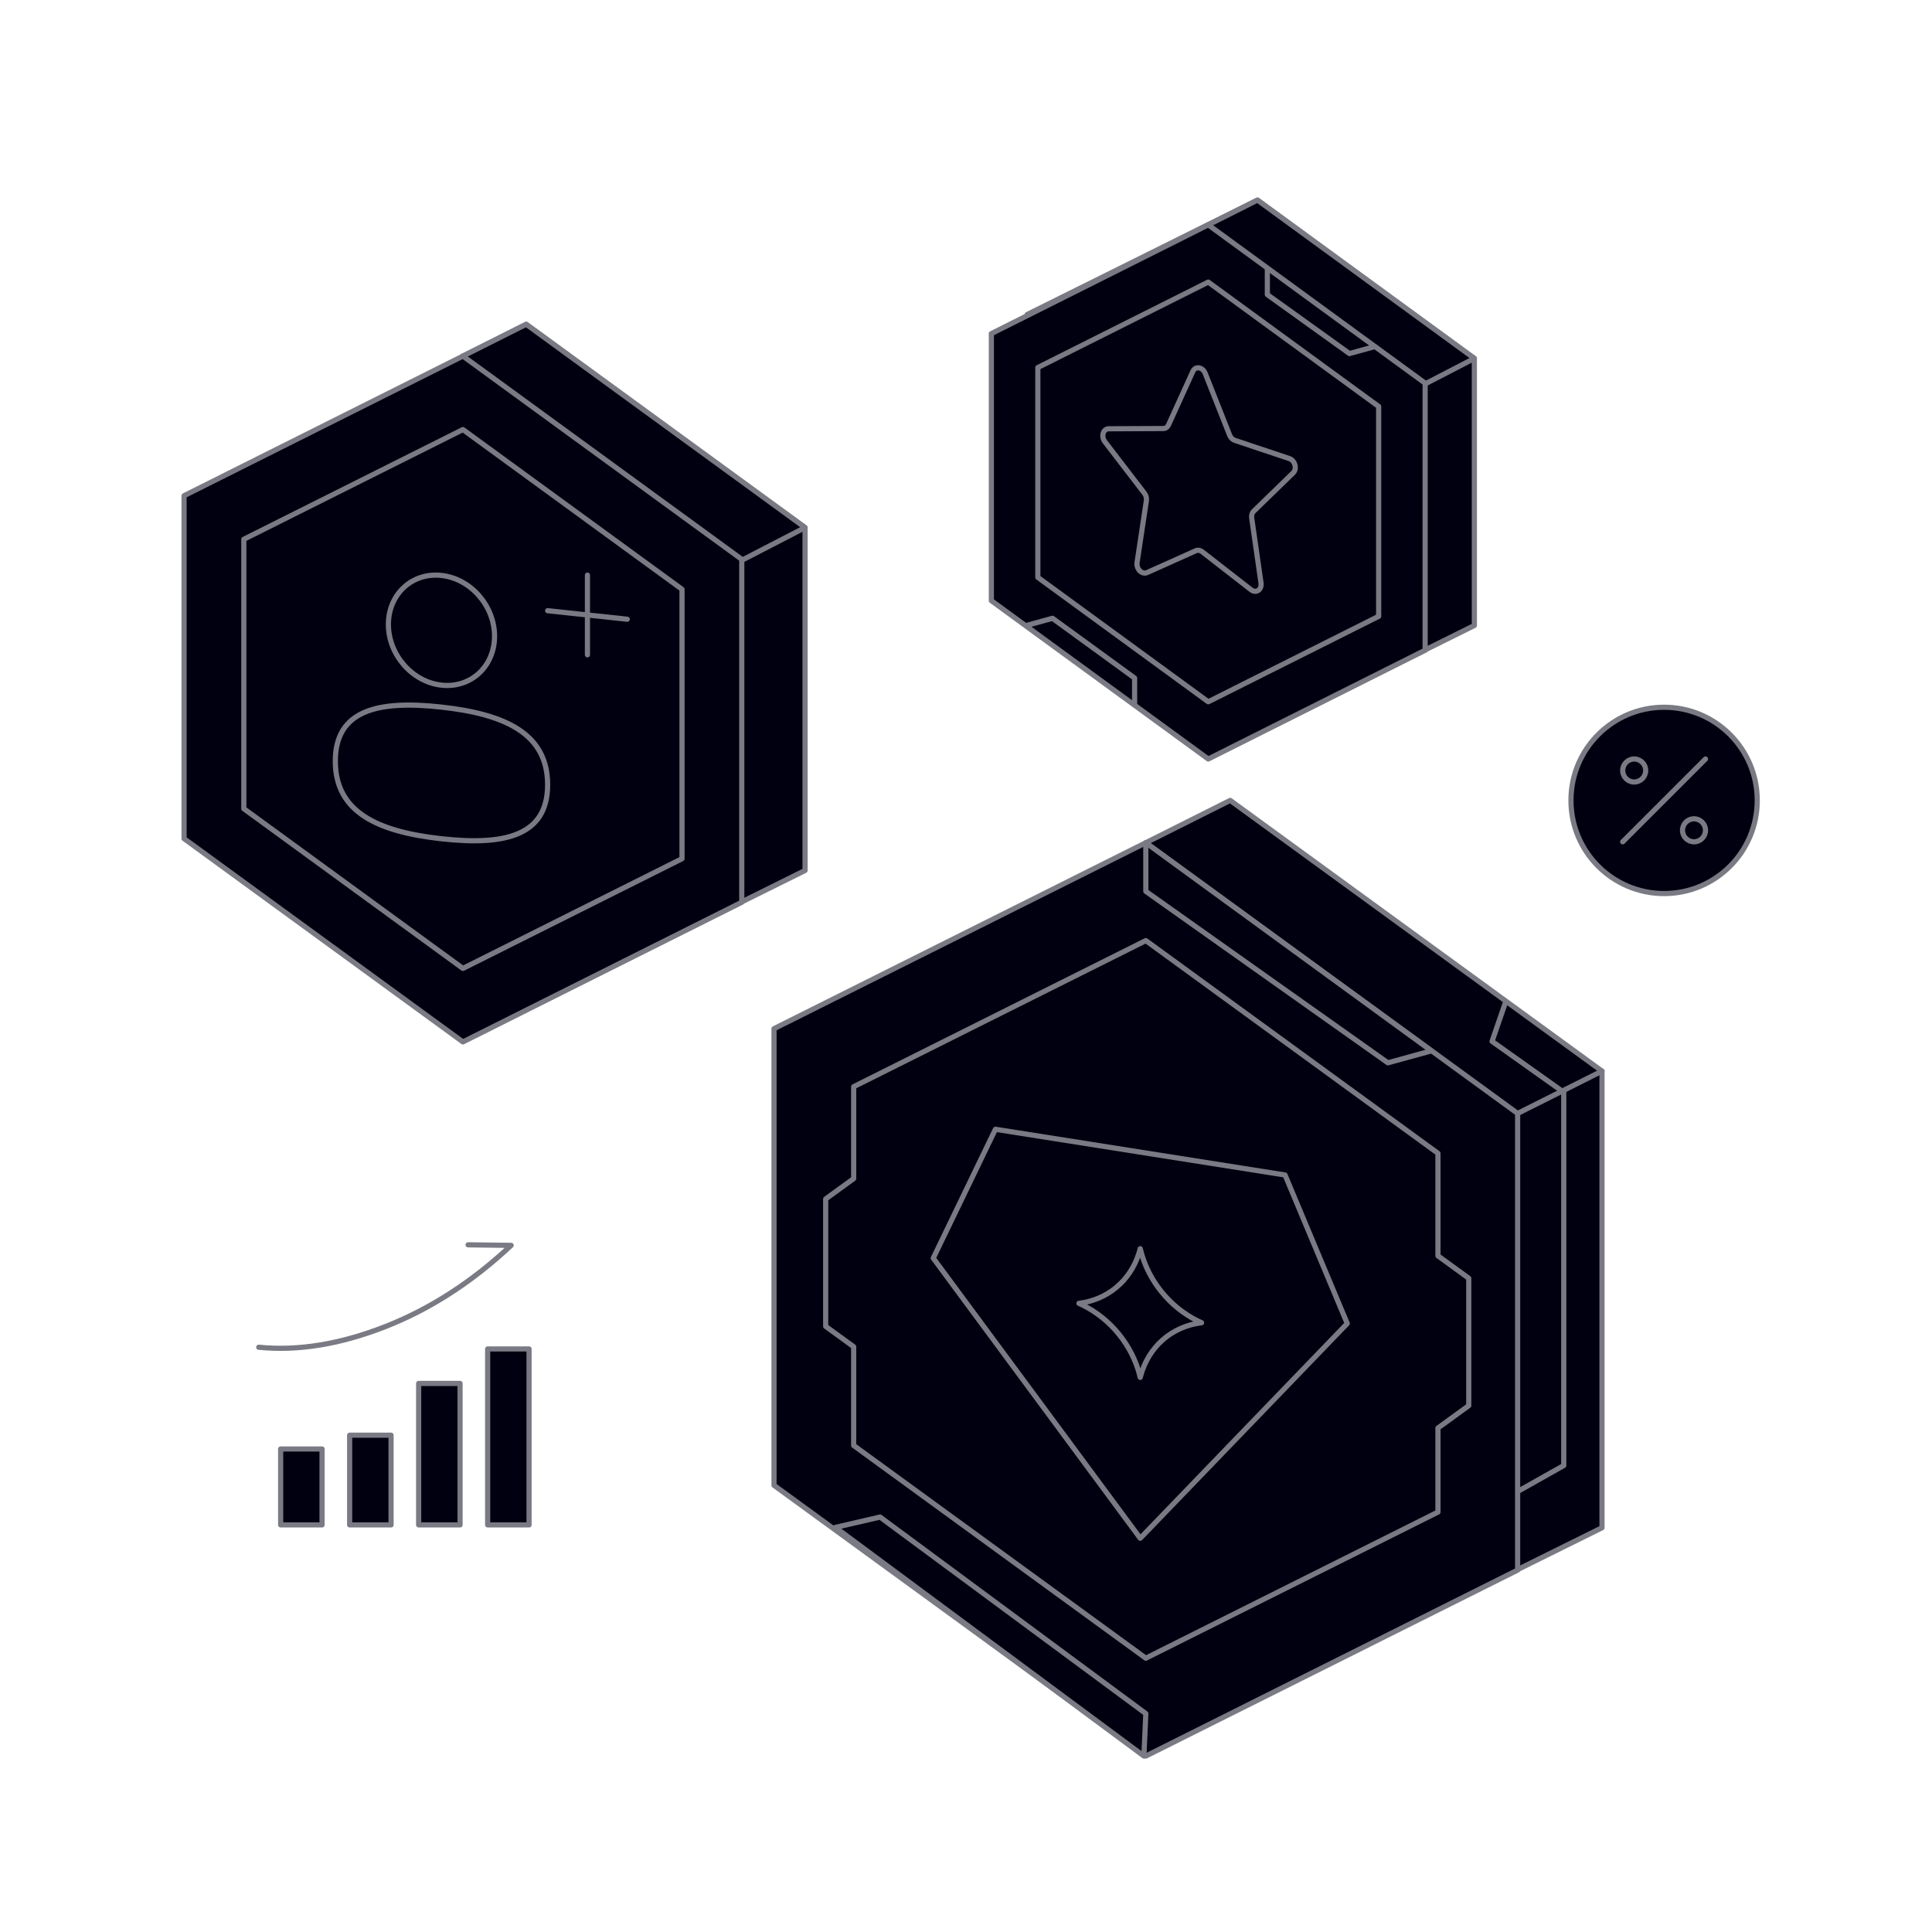 <?xml version="1.0" encoding="UTF-8"?>
<svg width="560px" height="560px" viewBox="0 0 560 560" version="1.1" xmlns="http://www.w3.org/2000/svg" xmlns:xlink="http://www.w3.org/1999/xlink">
    <title>discover_account_banner_kv</title>
    <g id="页面-1" stroke="none" stroke-width="1" fill="none" fill-rule="evenodd" stroke-linecap="round" stroke-linejoin="round">
        <g id="探索-账户" transform="translate(-1178, -64)" stroke="#7A7A84" stroke-width="1.5">
            <g id="编组-24" transform="translate(1178, 64)">
                <g id="编组" transform="translate(287.349, 58)">
                    <polygon id="多边形备份-2" fill="#000010" points="77.133 0 140 45.889 140 123.301 73.237 156.471 10.37 110.581 10.37 33.169"></polygon>
                    <polygon id="多边形备份-4" fill="#000010" points="77.133 0 140 45.889 77.133 78.443 62.867 7.175"></polygon>
                    <polygon id="多边形备份-3" fill="#000010" points="62.867 7.175 125.734 53.065 125.734 130.477 62.867 162 0 116.111 0 38.699"></polygon>
                    <polyline id="路径" transform="translate(95.574, 32.22) scale(-1, -1) translate(-95.574, -32.22)" points="79.997 21.983 87.351 19.957 111.151 37.041 111.151 44.483"></polyline>
                    <polygon id="多边形备份-5" fill="#000010" points="62.867 23.764 112.263 59.819 112.263 120.643 62.867 145.412 13.472 109.356 13.472 48.532"></polygon>
                    <polyline id="路径" points="10.37 123.241 17.725 121.215 41.524 138.532 41.524 146.31"></polyline>
                    <path d="M59.277,101.628 L45.109,107.979 C44.14,108.413 42.941,107.781 42.432,106.566 C42.229,106.082 42.159,105.555 42.233,105.066 L44.938,87.111 C45.049,86.379 44.835,85.578 44.368,84.969 L32.906,70.046 C32.122,69.025 32.106,67.558 32.871,66.769 C33.175,66.455 33.574,66.284 34.005,66.282 L49.845,66.211 C50.491,66.209 51.049,65.828 51.338,65.193 L58.422,49.619 C58.906,48.554 60.095,48.28 61.077,49.007 C61.468,49.296 61.784,49.718 61.977,50.206 L69.061,68.117 C69.35,68.848 69.908,69.413 70.554,69.629 L86.394,74.928 C87.477,75.29 88.228,76.588 88.071,77.826 C88.008,78.319 87.805,78.75 87.493,79.054 L76.031,90.194 C75.564,90.649 75.35,91.379 75.461,92.147 L78.166,110.996 C78.351,112.285 77.627,113.361 76.547,113.399 C76.118,113.414 75.676,113.259 75.29,112.959 L61.122,101.933 C60.545,101.483 59.855,101.37 59.277,101.628 Z" id="星形"></path>
                </g>
                <g id="编组-2备份-10" transform="translate(53.349, 94)">
                    <g id="编组" fill="#000010">
                        <polygon id="多边形备份-2" points="99.171 0 180 58.919 180 158.313 94.162 200.9 80.829 9.213"></polygon>
                        <polygon id="多边形备份-4" points="99.171 0 180 58.919 99.171 100.717 80.829 9.213"></polygon>
                        <polygon id="多边形备份-3" points="80.829 9.213 161.658 68.132 161.658 167.526 80.829 208 0 149.081 0 49.687"></polygon>
                        <polygon id="多边形备份-5" points="80.829 30.511 144.338 76.805 144.338 154.9 80.829 186.701 17.321 140.408 17.321 62.313"></polygon>
                    </g>
                    <path d="M116.923,72.7 L116.923,95.8 M105.385,83.013 L128.462,85.487" id="形状"></path>
                    <path d="M74.615,104.595 C83.112,105.536 90,99.18 90,90.397 C90,81.615 83.112,73.733 74.615,72.792 C66.119,71.851 59.231,78.208 59.231,86.99 C59.231,95.772 66.119,103.654 74.615,104.595 Z M74.615,149.119 C93.267,151.185 105.385,148.144 105.385,133.445 C105.385,118.746 93.267,113.021 74.615,110.956 C55.964,108.89 43.846,111.931 43.846,126.63 C43.846,141.329 55.964,147.054 74.615,149.119 Z" id="形状结合" fill="#000010"></path>
                </g>
                <g id="编组-2" transform="translate(224.349, 232)">
                    <g id="编组">
                        <polygon id="多边形备份-2" fill="#000010" points="132.228 0 240 78.465 240 210.83 125.55 267.545 17.778 189.081 107.772 12.269"></polygon>
                        <line x1="240" y1="78.465" x2="215.544" y2="90.734" id="路径"></line>
                        <polyline id="路径-35" points="212.065 58.421 208.129 69.839 228.912 84.599 228.912 192.79 215.544 200.321"></polyline>
                        <polygon id="多边形备份-3" fill="#000010" points="107.772 12.269 215.544 90.734 215.544 223.099 107.772 277 0 198.535 0 66.17"></polygon>
                        <polygon id="路径" fill="#000010" transform="translate(149.158, 44.165) scale(-1, -1) translate(-149.158, -44.165)" points="107.772 15.733 120.379 12.269 190.544 61.966 190.544 76.061"></polygon>
                        <polygon id="路径" fill="#000010" points="17.778 210.726 30.744 207.727 107.772 264.686 107.221 277"></polygon>
                        <path d="M107.772,40.633 L192.45,102.284 L192.45,132.018 L201.376,138.5 L201.376,175.433 L192.45,181.914 L192.45,206.285 L107.772,248.636 L23.094,186.985 L23.094,158.352 L14.977,152.459 L14.977,115.525 L23.094,109.63 L23.094,82.984 L107.772,40.633 Z" id="多边形备份-6" fill="#000010"></path>
                    </g>
                    <polygon id="路径" points="148.129 108.578 166.156 151.626 106.156 213.879 46.156 132.684 64.182 95.326"></polygon>
                    <path d="M88.378,145.782 C96.672,144.748 103.196,139.302 105.739,131.381 L106.156,129.934 L106.25,130.316 C108.427,139.145 114.685,146.876 122.814,150.873 L123.933,151.394 C115.263,152.475 108.526,158.379 106.25,166.89 L106.156,167.243 L106.061,166.86 C103.884,158.031 97.626,150.301 89.498,146.304 L88.378,145.782 Z" id="星形备份-6"></path>
                </g>
                <g id="编组" transform="translate(455.349, 205)">
                    <circle id="椭圆形" fill="#000010" cx="27" cy="27" r="27"></circle>
                    <circle id="椭圆形" cx="18.333" cy="18.333" r="3.333"></circle>
                    <circle id="椭圆形" cx="35.667" cy="35.667" r="3.333"></circle>
                    <line x1="39" y1="15" x2="15" y2="39" id="路径"></line>
                </g>
                <g id="编组-7" transform="translate(75, 360.816)">
                    <polygon id="路径" fill="#000010" transform="translate(32.349, 68.184) scale(1, -1) translate(-32.349, -68.184)" points="38.349 81.184 38.349 55.184 26.349 55.184 26.349 81.184"></polygon>
                    <polygon id="路径备份-3" fill="#000010" transform="translate(12.349, 70.184) scale(1, -1) translate(-12.349, -70.184)" points="18.349 81.184 18.349 59.184 6.349 59.184 6.349 81.184"></polygon>
                    <path d="M0,29.688 C11.336,30.827 23.528,28.848 36.577,23.752 C49.625,18.655 61.817,10.791 73.153,0.16 L60.678,0" id="路径-22"></path>
                    <polygon id="路径备份" fill="#000010" transform="translate(52.349, 60.684) scale(1, -1) translate(-52.349, -60.684)" points="58.349 81.184 58.349 40.184 46.349 40.184 46.349 81.184"></polygon>
                    <polygon id="路径备份-2" fill="#000010" transform="translate(72.349, 55.684) scale(1, -1) translate(-72.349, -55.684)" points="78.349 81.184 78.349 30.184 66.349 30.184 66.349 81.184"></polygon>
                </g>
            </g>
        </g>
    </g>
</svg>